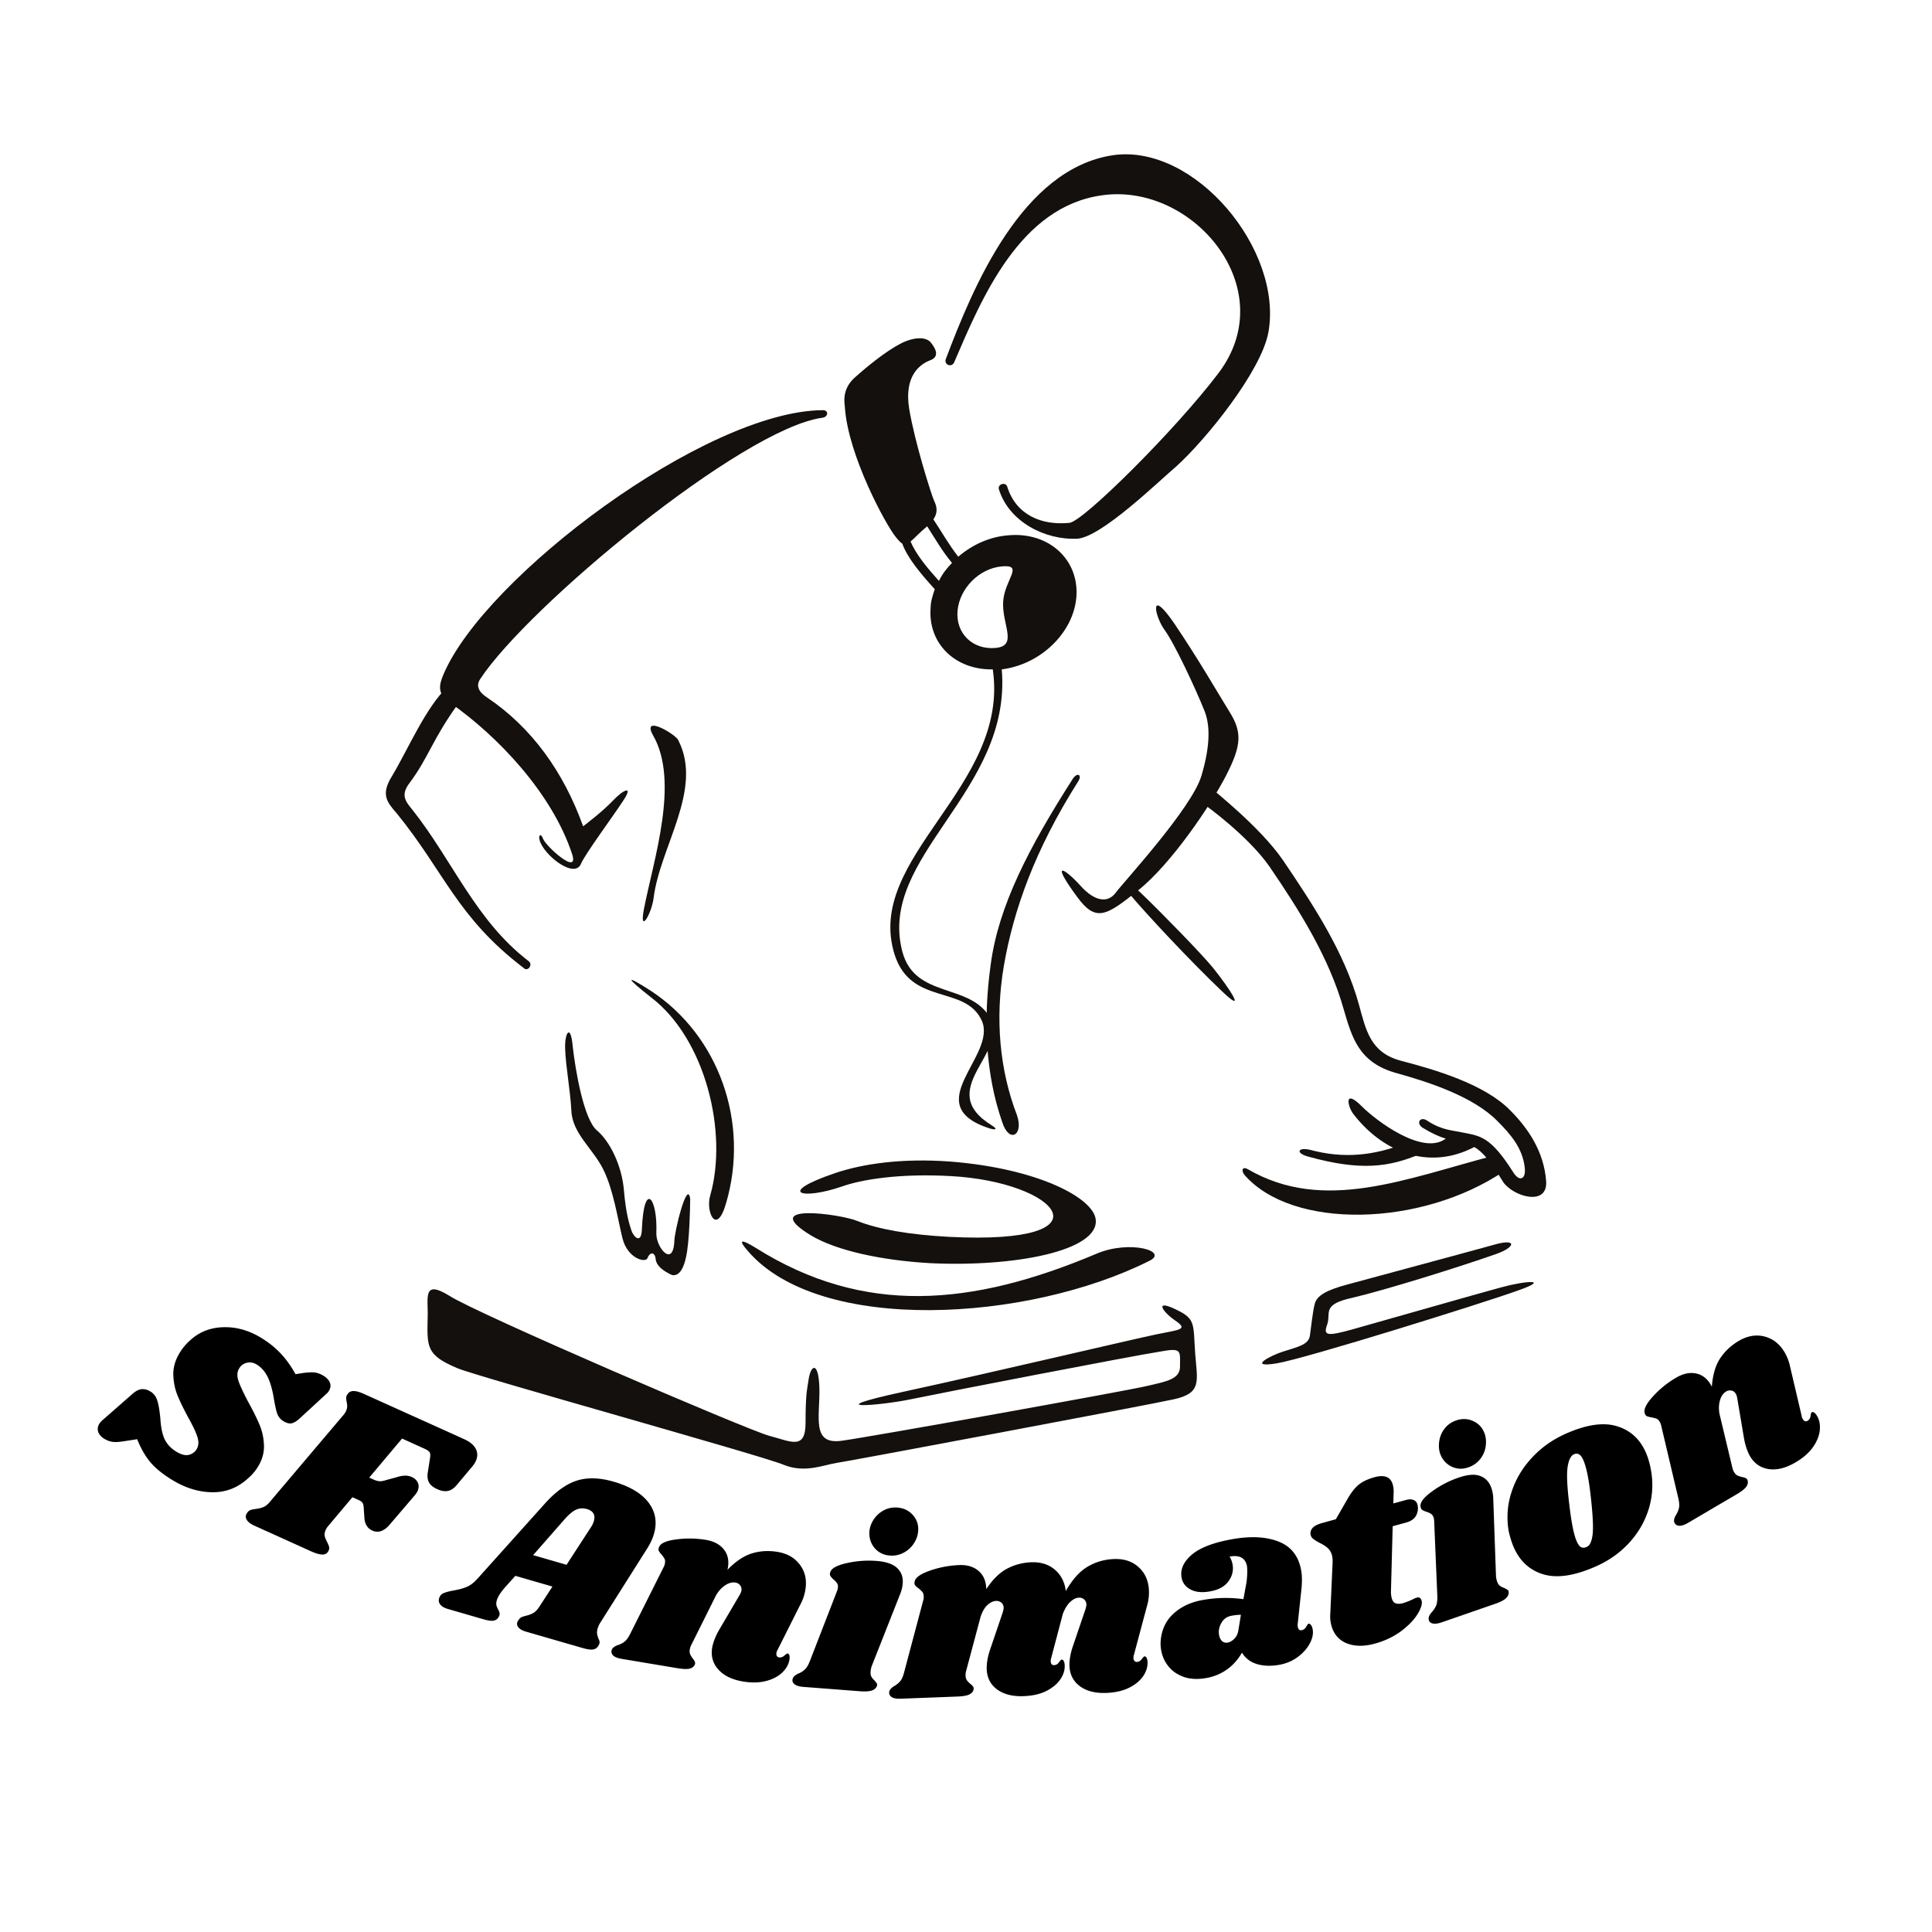 <svg xmlns="http://www.w3.org/2000/svg" viewBox="0 0 375 375" version="1.0"><defs><clipPath id="a"><path d="M82 241h216v44.96H82zm0 0"/></clipPath></defs><path fill="#13100d" d="M212.95 243.297c-24.407 10.328-45.325 12.074-66.243-1.074-2.816-1.743-3.621-1.743-1.477.672 13.946 16.097 54.176 13.683 77.774 1.878 4.023-1.878-3.621-4.16-10.055-1.476zm-55.516-3.488c4.96 2.949 13.675 4.828 23.062 5.367 16.496.804 32.856-2.418 32.184-8.453-.403-4.16-11.13-9.93-28.293-11.27-9.254-.672-16.895.402-22.395 2.281-11.398 3.891-6.3 5.23 1.477 2.547 3.754-1.34 11.129-2.547 20.918-2.011 21.05 1.074 31.914 13.417-.133 11.804-7.645-.402-13.813-1.472-17.836-3.082-3.219-1.344-19.578-3.625-8.984 2.817zm132.754-15.563c-17.434 4.559-33.258 11.27-48.008 2.684-.938-.54-1.34.132-.668 1.07 9.25 10.734 34.328 10.2 50.418-.668.937-.805-.672-3.355-1.743-3.086zm-36.208.266c10.192 2.82 15.692 2.015 21.723-.535 1.074-.403-1.61-2.551-2.68-2.149-6.437 2.55-12.336 3.086-18.773 1.344-2.414-.54-2.816.672-.27 1.34zm0 0"/><g clip-path="url(#a)"><path fill="#13100d" d="M228.504 254.297c-4.559-2.281-2.95.27-.402 2.012 2.546 1.746 1.07 1.746-3.622 2.683-4.558.942-31.78 7.38-49.078 11.137-17.297 3.758-4.425 2.683 1.34 1.476 5.766-1.207 43.18-8.453 48.41-9.257 4.29-.805 3.887-.133 3.887 2.683.133 2.684-2.547 3.086-6.57 4.024-4.024.941-53.235 9.797-59.137 10.601-5.898.805-4.156-4.695-4.289-10.199-.133-5.367-1.742-4.695-2.145-1.34-.27 1.742-.539 2.684-.539 8.051 0 5.363-2.816 3.621-6.972 2.547-4.157-1.074-57.125-23.88-62.219-27.235-5.23-3.218-4.023.536-4.156 4.16-.137 5.903-.27 7.38 5.765 9.926 3.754 1.61 59.403 17.04 63.426 18.786 4.024 1.609 7.645 0 10.192-.403 2.683-.402 59.94-11.137 65.437-12.344 5.5-1.207 4.559-3.488 4.156-8.855-.402-5.637.137-6.707-3.484-8.453zm62.89-4.426c-4.96 1.34-24.136 6.84-28.964 8.184-4.828 1.34-5.633 1.207-4.828-.942.804-2.277-1.207-3.89 4.96-5.23 6.305-1.477 20.516-5.903 27.758-8.453 3.89-1.34 4.157-3.086-.132-1.88-4.293 1.208-24.81 6.712-28.696 7.782-4.023 1.074-5.902 2.148-6.305 3.758-.402 1.61-.671 4.293-.937 6.172-.27 1.746-2.281 2.148-5.23 3.086-2.547.804-6.973 3.218-1.208 2.28 5.633-.94 39.961-11.671 46.665-14.085 6.57-2.281 1.878-2.016-3.082-.672zm0 0" fill-rule="evenodd"/></g><path fill="#13100d" d="M126.727 142.672c5.23 8.988.132 24.148-1.747 33.808-.937 4.965 1.477.942 1.88-2.144 1.206-9.93 9.656-21.066 4.828-30.59-.27-1.074-7.243-5.234-4.961-1.074zm32.984-63.059c-22.793.137-65.57 32.336-73.617 51.254-.938 2.145-1.207 3.89 1.207 5.5 9.254 6.438 19.847 17.574 23.734 29.383 1.477 4.426-5.094-1.477-5.629-2.953-.402-1.074-.941-.805-.672.27.805 2.949 6.84 7.644 8.047 4.558.805-1.875 6.168-9.121 8.18-12.207 2.144-3.219-.137-2.012-2.012 0-2.011 2.144-5.765 4.965-5.765 4.965-3.758-10.465-9.926-19.188-18.774-25.09-1.61-1.074-2.012-2.281-1.207-3.488 9.25-14.086 50.82-48.567 66.375-50.715 1.207-.133 1.34-1.477.133-1.477zm78.984 58.633c-2.414-3.89-5.765-9.797-10.73-17.176-4.961-7.242-3.887-1.61-2.008 1.075 2.008 2.683 6.168 11.671 7.777 15.699 1.07 2.547 1.34 6.437-.539 12.742-1.875 6.309-15.152 20.664-16.625 22.676-1.476 2.011-4.023 1.879-6.972-1.477-3.086-3.351-5.77-4.828-.54 2.281 3.622 4.965 5.633 3.758 11.801-1.207 6.438-5.097 14.215-16.636 17.164-22.406 2.95-5.77 3.086-8.316.672-12.207zm-43.851 49.238c1.879-10.867 6.035-22.539 14.351-35.687.938-1.344 0-2.016-.941-.672-8.582 13.414-14.48 24.82-15.957 36.09-1.473 10.597-1.07 21.2 2.281 30.722 1.34 4.028 4.156 2.418 2.817-1.472-3.356-8.723-4.293-18.653-2.551-28.98zm0 0"/><path fill="#13100d" d="M130.883 241.016c-.27 5.097-3.621 1.074-3.488-1.746.27-6.708-2.415-10.329-2.813-.536-.137 2.817-1.61 1.34-2.012.133-.402-1.207-1.074-3.219-1.476-7.914-.403-4.695-2.684-9.39-5.23-11.539-2.548-2.144-4.157-11.539-4.692-16.234-.402-4.696-1.61-2.684-1.477.402.133 3.625.938 7.516 1.207 11.941.133 4.43 4.157 7.38 6.168 11.407 2.012 4.023 2.817 9.656 3.754 13.414.942 3.89 4.426 4.832 4.828 3.89.535-1.34 1.477-1.207 1.61.137.133 1.34 1.476 2.277 2.816 2.95.672.402 2.281.538 3.086-3.352.668-2.953.8-9.797.8-11.274-.534-3.89-3.081 6.309-3.081 8.32zm-28.293-54.473c-10.328-7.914-14.75-19.586-22.664-29.516-1.34-1.609-2.145-2.816-.403-5.097 3.622-4.832 4.426-8.453 9.387-15.297.672-.938-1.207-4.156-2.012-3.352-4.289 4.024-7.777 12.344-10.859 17.442-2.148 3.488-.941 4.964.938 7.109 9.386 11.54 11.668 20.125 24.671 30.055.805.804 1.88-.672.942-1.344zm23.734 5.77c-5.23-3.352-4.828-2.547.133 1.343 10.461 8.047 14.887 26.16 11.398 38.371-.937 3.086 1.208 8.047 3.086 1.477 4.559-15.566-1.343-32.469-14.617-41.191zm173.785 37.03c-.402-5.902-3.62-10.464-6.972-13.82-4.961-5.097-14.617-7.914-21.32-9.66-5.903-1.61-6.708-6.035-8.047-10.867-2.817-10.195-8.852-19.32-14.75-28.039-4.426-6.441-13.543-13.55-13.543-13.687-1.34-.938-2.95 2.148-1.61 2.953 0 0 8.45 6.039 12.606 12.074 5.765 8.453 11.53 17.578 14.347 27.64 1.61 5.5 2.95 10.329 10.192 12.34 6.3 1.746 15.02 4.563 19.71 9.395 2.548 2.547 4.829 5.23 5.231 8.988.27 2.281-1.074 2.817-2.281.805-4.426-6.977-6.434-6.977-9.79-7.649-1.741-.402-4.023-.402-6.835-2.28-1.344-.938-2.281.401-.942 1.343 1.747 1.074 3.22 1.742 4.56 2.144-.134 0-.267.137-.267.137-4.425 2.95-13.14-3.488-16.093-6.441-3.352-3.356-2.813-.27-1.743 1.34 5.364 7.113 14.348 11.406 23.602 6.574 1.61.941 3.082 2.683 5.633 6.844 2.012 2.816 8.582 4.695 8.312-.133zm-78.312-55.679c-3.352-3.355-4.02-2.012-2.547-.133 3.488 4.156 12.07 13.281 17.566 18.512 5.5 5.367 1.88-.133-1.34-4.156-2.413-2.953-10.324-11.004-13.68-14.223zm24.406-109.21c2.817-15.966-14.215-36.493-30.035-34.349-17.836 2.551-27.356 25.762-32.586 39.582-.402 1.07 1.074 1.743 1.61.668 5.363-12.476 12.738-30.32 28.828-32.464 17.566-2.418 34.867 18.109 22.527 34.48-8.313 11-26.281 28.844-28.961 29.113-5.367.536-10.328-1.476-12.07-6.976-.27-1.074-2.012-.54-1.61.535 2.012 6.305 8.985 9.793 15.153 9.527 4.695-.27 15.824-11.136 19.308-14.09 5.77-5.23 16.496-18.511 17.836-26.027zm0 0" fill-rule="evenodd"/><path fill="#13100d" d="M195.785 103.898c-3.754.27-7.11 1.88-9.789 4.16-1.879-2.417-3.219-4.831-4.828-7.246.937-1.34.672-2.55.133-3.62-.668-1.614-3.754-11.407-4.828-17.844-1.07-6.575 2.28-8.723 4.023-9.395 1.879-.668 1.207-2.144.27-3.351-.938-1.344-3.489-1.207-6.036.132-2.816 1.477-6.3 4.293-8.847 6.575-2.684 2.414-1.88 5.23-1.88 5.902.673 9.258 7.911 22.676 9.923 25.09.539.672.941 1.074 1.207 1.207.941 2.683 3.488 5.77 6.304 8.855-.402 1.207-.804 2.414-.804 3.621-.54 6.844 4.691 12.075 12.066 11.942 3.352 22.808-25.074 36.492-19.039 55.41 3.215 9.93 13.676 5.77 16.895 12.746 3.082 6.844-12.473 16.367 1.476 20.93 1.34.402 1.606.133.535-.535-11.398-6.977 3.485-14.09-.402-20.93-3.89-6.844-14.617-3.625-17.031-12.883-4.828-18.512 21.32-30.992 19.308-54.738 7.512-.938 13.95-7.11 14.485-14.086.535-7.246-5.363-12.613-13.14-11.942zm-13.543 8.856c-2.281-2.55-4.426-5.098-5.5-7.649.672-.535 1.61-1.609 3.219-2.953 1.476 2.282 2.816 4.7 4.828 7.114-1.074 1.074-1.879 2.144-2.547 3.488zm10.996 13.012c-4.425.402-7.781-2.817-7.379-7.243.403-4.293 4.16-8.183 8.582-8.585 4.426-.407.54 2.546.27 6.84-.27 4.429 2.95 8.585-1.473 8.988zm0 0"/><path d="M31.938-18.719c1.55.918 2.875 1.953 3.968 3.11 1.094 1.148 2.078 2.511 2.953 4.093l1.422-.218c.977-.133 1.735-.172 2.266-.11.539.063 1.086.258 1.64.578.665.387 1.11.84 1.329 1.36.218.523.164 1.058-.157 1.61a2.531 2.531 0 01-.547.64l-5.109 4.703c-.594.543-1.117.867-1.562.969-.45.105-.965-.016-1.547-.36a2.787 2.787 0 01-1.282-1.5c-.23-.644-.484-1.832-.765-3.562-.324-1.676-.746-2.973-1.266-3.89-.511-.927-1.183-1.634-2.015-2.126-.606-.351-1.23-.453-1.875-.297-.649.156-1.141.528-1.485 1.11-.398.668-.433 1.48-.11 2.437.333.95.946 2.274 1.845 3.969.937 1.7 1.672 3.172 2.203 4.422.531 1.242.828 2.566.89 3.984.063 1.414-.297 2.785-1.078 4.11A9.627 9.627 0 0129.72 8.64c-1.969 1.832-4.246 2.754-6.828 2.765-2.586.008-5.149-.73-7.688-2.219-1.906-1.136-3.383-2.304-4.422-3.5C9.75 4.489 8.863 2.962 8.125 1.11l-2.234.344c-1.032.176-1.829.238-2.391.188a4.104 4.104 0 01-1.672-.563C1.191.703.773.254.578-.266.391-.796.445-1.32.75-1.844c.164-.27.395-.531.688-.781l5.671-4.969c.645-.593 1.25-.926 1.813-1 .57-.07 1.16.074 1.765.438.626.367 1.063.922 1.313 1.672.258.742.469 1.933.625 3.578.113 1.793.406 3.16.875 4.11.477.944 1.238 1.734 2.281 2.359.75.437 1.39.648 1.922.64.54 0 1.05-.21 1.531-.625.145-.105.297-.293.453-.562.383-.668.422-1.47.11-2.407-.305-.925-.89-2.164-1.766-3.718-.906-1.688-1.605-3.13-2.093-4.329-.481-1.195-.747-2.5-.797-3.906-.043-1.406.343-2.8 1.156-4.187.57-.969 1.289-1.832 2.156-2.594 1.719-1.57 3.813-2.406 6.281-2.5 2.477-.094 4.88.543 7.203 1.906zm0 0" transform="translate(18.5 278.239)"/><path d="M41.813-16.297c1.082.492 1.816 1.106 2.203 1.844.382.742.394 1.523.03 2.344a4.52 4.52 0 01-.702 1.093l-3 3.579c-.555.667-1.137 1.058-1.75 1.171-.617.118-1.305-.004-2.063-.359-.742-.32-1.261-.738-1.562-1.25-.293-.508-.383-1.16-.266-1.953l.438-2.813c.082-.488.066-.847-.047-1.078-.106-.238-.438-.484-1-.734l-4.375-1.985-6.375 7.579.828.375c.406.187.785.296 1.14.328.364.023.797-.051 1.297-.219l1.86-.5c.707-.227 1.297-.348 1.765-.36.477-.019.938.07 1.375.266.563.25.953.621 1.172 1.11.219.492.196 1.03-.062 1.625a3.77 3.77 0 01-.5.765L27.266.328C26.18 1.566 25.07 1.93 23.938 1.422 23 .992 22.488.18 22.405-1.016l-.125-1.859c-.023-.5-.093-.848-.218-1.047-.118-.195-.352-.379-.704-.547l-1.28-.578L15.28.656a3.064 3.064 0 00-.406.688c-.18.406-.234.781-.172 1.125.07.344.235.75.485 1.219.207.414.332.726.374.937.04.219.008.441-.093.672-.242.531-.64.789-1.203.781-.563-.012-1.297-.219-2.204-.625L1.047.47C.297.133-.203-.254-.453-.703c-.258-.457-.219-.906.125-1.344.168-.25.363-.414.594-.5.238-.094.566-.164.984-.219.625-.07 1.156-.203 1.594-.39.445-.188.906-.582 1.375-1.188l13.937-16.453c.301-.32.524-.64.672-.953.156-.352.235-.672.235-.953 0-.29-.043-.61-.125-.953-.094-.5-.09-.867.015-1.11.04-.082.14-.234.297-.453.29-.32.68-.468 1.172-.437.488.023 1.125.21 1.906.562zm0 0" transform="translate(48.325 295.659)"/><path d="M29.828 2.719a4.258 4.258 0 00-.531 1.172c-.094.332-.133.629-.11.89.032.258.079.473.141.64.063.165.098.29.11.376.226.375.296.719.203 1.031-.024.063-.102.211-.235.453-.242.383-.593.602-1.062.657-.469.05-1.133-.047-1.985-.297L15.391 4.469c-.649-.188-1.118-.446-1.407-.766-.293-.312-.386-.656-.28-1.031.062-.188.163-.371.312-.547.164-.23.351-.39.562-.484a8.1 8.1 0 01.86-.266c.582-.137 1.078-.336 1.484-.594.406-.25.82-.73 1.25-1.437l2.36-3.625-7.204-2.078-2.031 2.265c-.856.992-1.375 1.813-1.563 2.469-.105.367-.132.684-.078.953.063.274.18.563.36.875.156.3.242.547.265.734.02.196-.043.426-.187.688-.25.426-.594.664-1.031.719-.43.062-1.06-.028-1.891-.266l-6.906-2C-.43-.117-.926-.398-1.22-.766c-.3-.375-.383-.78-.25-1.218.137-.489.43-.829.875-1.016.438-.188 1.051-.352 1.844-.5 1.07-.188 1.945-.422 2.625-.703.688-.29 1.348-.781 1.984-1.469l13.172-14.672c2.04-2.289 4.086-3.781 6.14-4.468 2.063-.688 4.49-.625 7.282.187 3.145.918 5.39 2.266 6.734 4.047 1.352 1.781 1.704 3.812 1.047 6.094-.28.949-.718 1.886-1.312 2.812zM23.266-8.5l4.812-7.406c.219-.344.383-.711.5-1.11.164-.582.133-1.066-.094-1.453-.23-.394-.64-.676-1.234-.843-.742-.22-1.438-.188-2.094.093-.648.282-1.39.899-2.234 1.844l-6.14 7zm0 0" transform="translate(86.697 312.23)"/><path d="M30.484-1.625c-.086.117-.148.297-.187.547-.031.219-.008.406.078.562a.568.568 0 00.406.266c.383.063.739-.05 1.063-.344.32-.289.535-.426.64-.406.157.023.266.148.328.375.063.219.067.477.016.766-.125.906-.578 1.742-1.36 2.515-.78.77-1.827 1.328-3.14 1.672-1.312.352-2.82.39-4.515.11-2.106-.356-3.696-1.122-4.766-2.297C17.984.973 17.57-.422 17.812-2.047c.196-1.164.704-2.43 1.516-3.797l3.766-6.406c.226-.375.363-.688.406-.938.063-.414-.023-.765-.25-1.046a1.42 1.42 0 00-.906-.532c-.7-.113-1.422.106-2.172.657-.742.543-1.328 1.261-1.766 2.156l-4.578 9.187a2.95 2.95 0 00-.344.97c-.062.374-.039.698.079.968.124.262.3.543.53.844.188.238.313.441.376.609.07.164.062.36-.031.578-.2.395-.547.645-1.047.75-.5.102-1.262.07-2.282-.094L.281.047c-.82-.133-1.39-.363-1.703-.688-.312-.332-.383-.718-.219-1.156.188-.344.57-.617 1.141-.828a3.853 3.853 0 001.344-.703c.375-.3.738-.813 1.094-1.531l6.515-13c.082-.145.149-.364.203-.657.063-.343.04-.617-.062-.828-.106-.218-.297-.5-.578-.843-.282-.301-.47-.555-.563-.766-.086-.207-.055-.461.094-.766.3-.695 1.398-1.172 3.297-1.422a19.52 19.52 0 015.797.094c1.582.274 2.757.922 3.53 1.953.77 1.024.977 2.305.626 3.844 1.613-1.656 3.207-2.719 4.781-3.188 1.57-.476 3.219-.57 4.938-.28 1.925.323 3.382 1.171 4.375 2.546 1 1.367 1.336 2.985 1.015 4.86a8.885 8.885 0 01-.968 2.812zm0 0" transform="translate(120.407 321.941)"/><path d="M14.578-24.422c1.852.149 3.188.606 4 1.375.813.774 1.172 1.766 1.078 2.985a6.835 6.835 0 01-.5 2.078L13.625-3.97a4.622 4.622 0 00-.203 1c-.031.418.02.758.156 1.016.133.25.332.492.594.719.219.25.367.449.453.593.082.149.082.336 0 .563-.188.406-.531.68-1.031.828-.492.156-1.23.195-2.219.125L.422.031C-.41-.03-1.008-.21-1.375-.516c-.363-.3-.46-.675-.297-1.125.156-.363.516-.671 1.078-.921a3.891 3.891 0 001.281-.813c.344-.332.66-.875.954-1.625l5.25-13.531c.113-.29.175-.532.187-.719.031-.352-.027-.64-.172-.86a3.543 3.543 0 00-.672-.703c-.304-.28-.511-.519-.625-.718-.117-.207-.109-.469.016-.782.25-.707 1.305-1.269 3.172-1.687a19.478 19.478 0 015.781-.422zm4.031-10.36c1.25.094 2.258.587 3.032 1.47.77.874 1.109 1.906 1.015 3.093-.062.836-.343 1.637-.843 2.407a5.332 5.332 0 01-1.985 1.796 4.795 4.795 0 01-2.672.547c-1.218-.093-2.203-.578-2.953-1.453-.742-.875-1.078-1.926-1.015-3.156.05-.8.316-1.578.796-2.328a5.282 5.282 0 011.922-1.797c.813-.457 1.711-.649 2.703-.578zm0 0" transform="translate(155.56 327.398)"/><path d="M45.484-8.438c-.054.126-.074.32-.062.579.008.218.07.39.187.515a.6.6 0 00.47.188c.382-.02.702-.203.952-.547.258-.352.442-.531.547-.531.156-.008.285.09.39.296.102.2.16.446.173.735.062.93-.211 1.851-.813 2.766-.605.906-1.516 1.667-2.734 2.28-1.211.606-2.68.946-4.407 1.016-2.124.086-3.835-.336-5.124-1.265-1.282-.938-1.97-2.223-2.063-3.86-.055-1.187.176-2.53.688-4.03l2.39-7.017c.133-.425.203-.765.203-1.015-.023-.414-.172-.738-.453-.969a1.386 1.386 0 00-1-.328c-.555.023-1.105.29-1.656.797-.555.5-1.04 1.273-1.453 2.312l-2.297 8.703c-.055.137-.074.336-.063.594.008.219.07.39.188.516a.536.536 0 00.453.172c.383-.008.703-.192.953-.547.258-.352.438-.531.531-.531.164-.008.301.09.407.296.101.211.16.461.172.75.062.93-.211 1.844-.813 2.75-.605.907-1.512 1.668-2.719 2.282-1.21.617-2.68.953-4.406 1.015C22-.43 20.289-.852 19-1.78c-1.281-.926-1.969-2.207-2.063-3.844-.054-1.188.176-2.531.688-4.031l2.39-7.031c.133-.426.204-.766.204-1.016-.024-.414-.172-.738-.453-.969a1.499 1.499 0 00-1-.328c-.555.023-1.106.277-1.657.766-.554.492-1.007 1.257-1.359 2.297L12.969-5.517c-.106.344-.153.68-.14 1 .007.387.097.7.265.938.176.23.41.469.703.719.238.187.406.359.5.515.101.149.129.34.078.578-.105.418-.398.735-.875.954-.469.21-1.219.335-2.25.375L.281-.017C-.55.016-1.156-.094-1.53-.344c-.375-.258-.524-.617-.453-1.078.117-.383.437-.734.968-1.047.48-.281.871-.601 1.172-.969.301-.363.551-.937.75-1.718L4.641-19.22c.062-.156.082-.379.062-.672-.012-.351-.09-.625-.234-.812-.149-.188-.387-.422-.719-.703-.336-.227-.574-.438-.719-.625-.136-.188-.164-.446-.078-.782.164-.738 1.149-1.425 2.953-2.062a19.75 19.75 0 015.688-1.078c1.57-.063 2.832.324 3.781 1.156.957.836 1.445 2.008 1.469 3.516 1.238-1.875 2.57-3.192 4-3.953 1.437-.77 3.008-1.192 4.718-1.266 1.852-.07 3.383.406 4.594 1.438 1.207 1.03 1.914 2.414 2.125 4.14 1.282-2.238 2.692-3.812 4.235-4.719 1.539-.914 3.242-1.41 5.109-1.484 1.957-.082 3.563.45 4.813 1.594 1.25 1.136 1.91 2.652 1.984 4.547a9.081 9.081 0 01-.375 2.953zm0 0" transform="translate(174.588 329.735)"/><path d="M12.36-28.125c3.632-.656 6.66-.508 9.078.438 2.425.949 3.89 2.796 4.39 5.546.188 1.043.207 2.262.063 3.657l-.735 6.875c-.011.148 0 .312.032.5.093.5.343.71.75.625.375-.063.664-.282.875-.657.207-.375.363-.57.468-.593.157-.032.305.054.453.25.157.199.258.445.313.734.187.844.02 1.773-.5 2.781-.524 1-1.305 1.89-2.344 2.672-1.031.774-2.226 1.281-3.578 1.531-1.637.293-3.094.246-4.375-.14-1.273-.383-2.242-1.125-2.906-2.219-.742 1.313-1.7 2.398-2.875 3.25a9.777 9.777 0 01-4 1.672c-1.68.305-3.149.234-4.407-.203C1.813-1.852.817-2.536.079-3.453a6.768 6.768 0 01-1.406-3.094 7.683 7.683 0 01-.125-1.516c.105-2.257.902-4.097 2.39-5.515 1.489-1.414 3.399-2.332 5.735-2.75a25.244 25.244 0 017.953-.172l.61-3.328c.163-1.414.187-2.488.062-3.219-.18-.726-.54-1.238-1.078-1.531-.531-.3-1.293-.363-2.281-.188.289.47.484.97.578 1.5.218 1.168-.043 2.262-.782 3.282-.73 1.023-1.918 1.68-3.562 1.968-1.543.282-2.809.164-3.797-.359-.98-.52-1.563-1.285-1.75-2.297-.281-1.582.363-3.055 1.938-4.422 1.57-1.363 4.171-2.375 7.796-3.031zm-.047 14.844c-.876.156-1.532.625-1.97 1.406-.437.773-.585 1.555-.437 2.344.094.5.285.89.578 1.172.301.273.676.367 1.125.28.407-.07.82-.316 1.25-.733.426-.426.692-.989.797-1.688l.485-2.969c-.555 0-1.164.063-1.829.188zm0 0" transform="translate(226.719 326.898)"/><path d="M14.156-29.656c.594-.164 1.082-.164 1.469 0 .395.156.648.453.766.89.03.118.062.34.093.672-.03 1.461-.777 2.39-2.234 2.797l-2.672.735-.328 12.421a5.026 5.026 0 00.14 1.532c.157.554.415.89.782 1.015.375.125.836.117 1.39-.031.5-.145 1.11-.379 1.829-.703.343-.188.648-.317.921-.39.227-.063.41-.036.547.077a.87.87 0 01.313.47c.195.624-.055 1.507-.75 2.64-.7 1.136-1.766 2.246-3.203 3.328C11.78-3.13 10.086-2.32 8.14-1.781c-2.106.574-3.922.558-5.454-.047-1.53-.613-2.53-1.758-3-3.438A6.815 6.815 0 01-.53-7.594l.453-10.015c0-.563-.04-1-.125-1.313-.176-.613-.469-1.098-.875-1.453-.414-.352-.953-.688-1.61-1-.57-.313-.992-.586-1.265-.828-.27-.238-.414-.578-.438-1.016.024-.437.204-.816.547-1.14.336-.32.934-.602 1.797-.844l2.594-.719 2.14-3.719c.727-1.3 1.461-2.27 2.204-2.906.75-.644 1.804-1.156 3.171-1.531 1.946-.531 3.126-.05 3.532 1.437.125.461.18.907.172 1.344l-.063 2.313zm0 0" transform="translate(258.74 320.803)"/><path d="M3.61-28.203c1.757-.613 3.16-.727 4.203-.344 1.05.387 1.78 1.156 2.187 2.313.238.699.363 1.398.375 2.093l.531 15.063c.04.398.11.726.203.984.133.399.317.684.547.86.239.18.524.324.86.437.289.149.504.274.64.375.133.094.207.262.219.5-.012.45-.215.844-.61 1.188-.398.343-1.058.68-1.984 1L.406-.141c-.789.27-1.41.344-1.86.22-.456-.126-.694-.43-.718-.923 0-.394.211-.816.625-1.265.367-.407.64-.829.828-1.266.188-.438.266-1.055.235-1.86l-.61-14.515a2.42 2.42 0 00-.11-.719c-.112-.332-.28-.57-.5-.718a3.563 3.563 0 00-.874-.391c-.395-.133-.68-.27-.86-.406-.187-.145-.289-.383-.312-.72-.063-.757.684-1.702 2.234-2.827a19.148 19.148 0 015.125-2.672zm-.438-11.11c1.176-.406 2.289-.359 3.344.141 1.062.492 1.789 1.297 2.187 2.422.27.781.332 1.633.188 2.547a5.126 5.126 0 01-1.094 2.437 4.864 4.864 0 01-2.234 1.547c-1.149.407-2.243.36-3.282-.14-1.043-.508-1.777-1.332-2.203-2.47-.258-.757-.32-1.577-.187-2.452A5.186 5.186 0 01.92-37.72c.563-.738 1.313-1.27 2.25-1.593zm0 0" transform="translate(279.466 315.023)"/><path d="M6.688-30.844c3.988-1.77 7.285-2.265 9.89-1.484 2.613.773 4.5 2.465 5.656 5.078.395.887.711 1.922.953 3.11.52 2.636.415 5.199-.312 7.687-.73 2.48-1.984 4.703-3.766 6.672-1.773 1.969-3.949 3.527-6.53 4.672-4.075 1.812-7.45 2.34-10.126 1.578C-.21-4.301-2.148-6.04-3.359-8.75c-.395-.895-.727-1.945-1-3.156a15.587 15.587 0 01.515-7.531c.781-2.47 2.09-4.696 3.922-6.688 1.832-2 4.035-3.57 6.61-4.719zm1.609 3.985c-.617.273-1.027 1.109-1.235 2.515-.199 1.407-.085 3.844.344 7.313.407 3.468.88 5.82 1.422 7.047.29.648.586 1.039.89 1.171.313.126.645.11 1-.046.634-.22 1.036-1.032 1.204-2.438.164-1.406.035-3.945-.39-7.625-.368-3.238-.837-5.504-1.407-6.797-.273-.613-.559-.992-.86-1.14-.292-.157-.617-.157-.968 0zm0 0" transform="translate(297.203 309.136)"/><path d="M22.344-20.813c.008.149.082.329.218.547a.768.768 0 00.407.375.564.564 0 00.484-.062c.332-.195.531-.508.594-.938.062-.425.133-.664.219-.718.132-.082.297-.063.484.062.195.125.367.32.516.578.488.782.68 1.719.578 2.813-.106 1.093-.547 2.199-1.328 3.312-.782 1.106-1.918 2.094-3.407 2.969-1.836 1.074-3.539 1.508-5.109 1.297-1.574-.219-2.79-1.02-3.64-2.406-.606-1.032-1.032-2.329-1.282-3.891l-1.234-7.328c-.074-.445-.172-.774-.297-.985-.211-.363-.496-.578-.86-.64a1.409 1.409 0 00-1.015.172c-.617.367-1.031.996-1.25 1.89-.219.887-.211 1.82.031 2.797l2.39 9.985c.071.355.188.671.345.953.195.336.421.562.671.687.258.125.582.23.97.313.3.054.53.125.687.219.156.085.265.242.328.468.101.418-.008.836-.328 1.25-.313.407-.914.871-1.797 1.39L.25-.14c-.719.414-1.3.598-1.75.547-.457-.043-.766-.289-.922-.734-.082-.383.04-.836.36-1.36.292-.476.484-.945.578-1.406.093-.469.046-1.094-.141-1.875L-4.969-19.14c-.031-.164-.117-.375-.265-.625-.176-.3-.375-.5-.594-.593-.227-.094-.55-.18-.969-.266-.406-.063-.71-.14-.922-.234-.218-.102-.363-.317-.437-.641-.196-.738.351-1.813 1.64-3.219a18.756 18.756 0 014.5-3.625c1.387-.812 2.704-1.07 3.954-.781 1.25.293 2.234 1.14 2.953 2.547.164-2.3.703-4.133 1.609-5.5.906-1.375 2.11-2.504 3.61-3.39 1.687-.989 3.347-1.274 4.984-.86 1.644.418 2.953 1.445 3.922 3.078.5.855.851 1.781 1.062 2.781zm0 0" transform="translate(327.379 295.738)"/></svg>